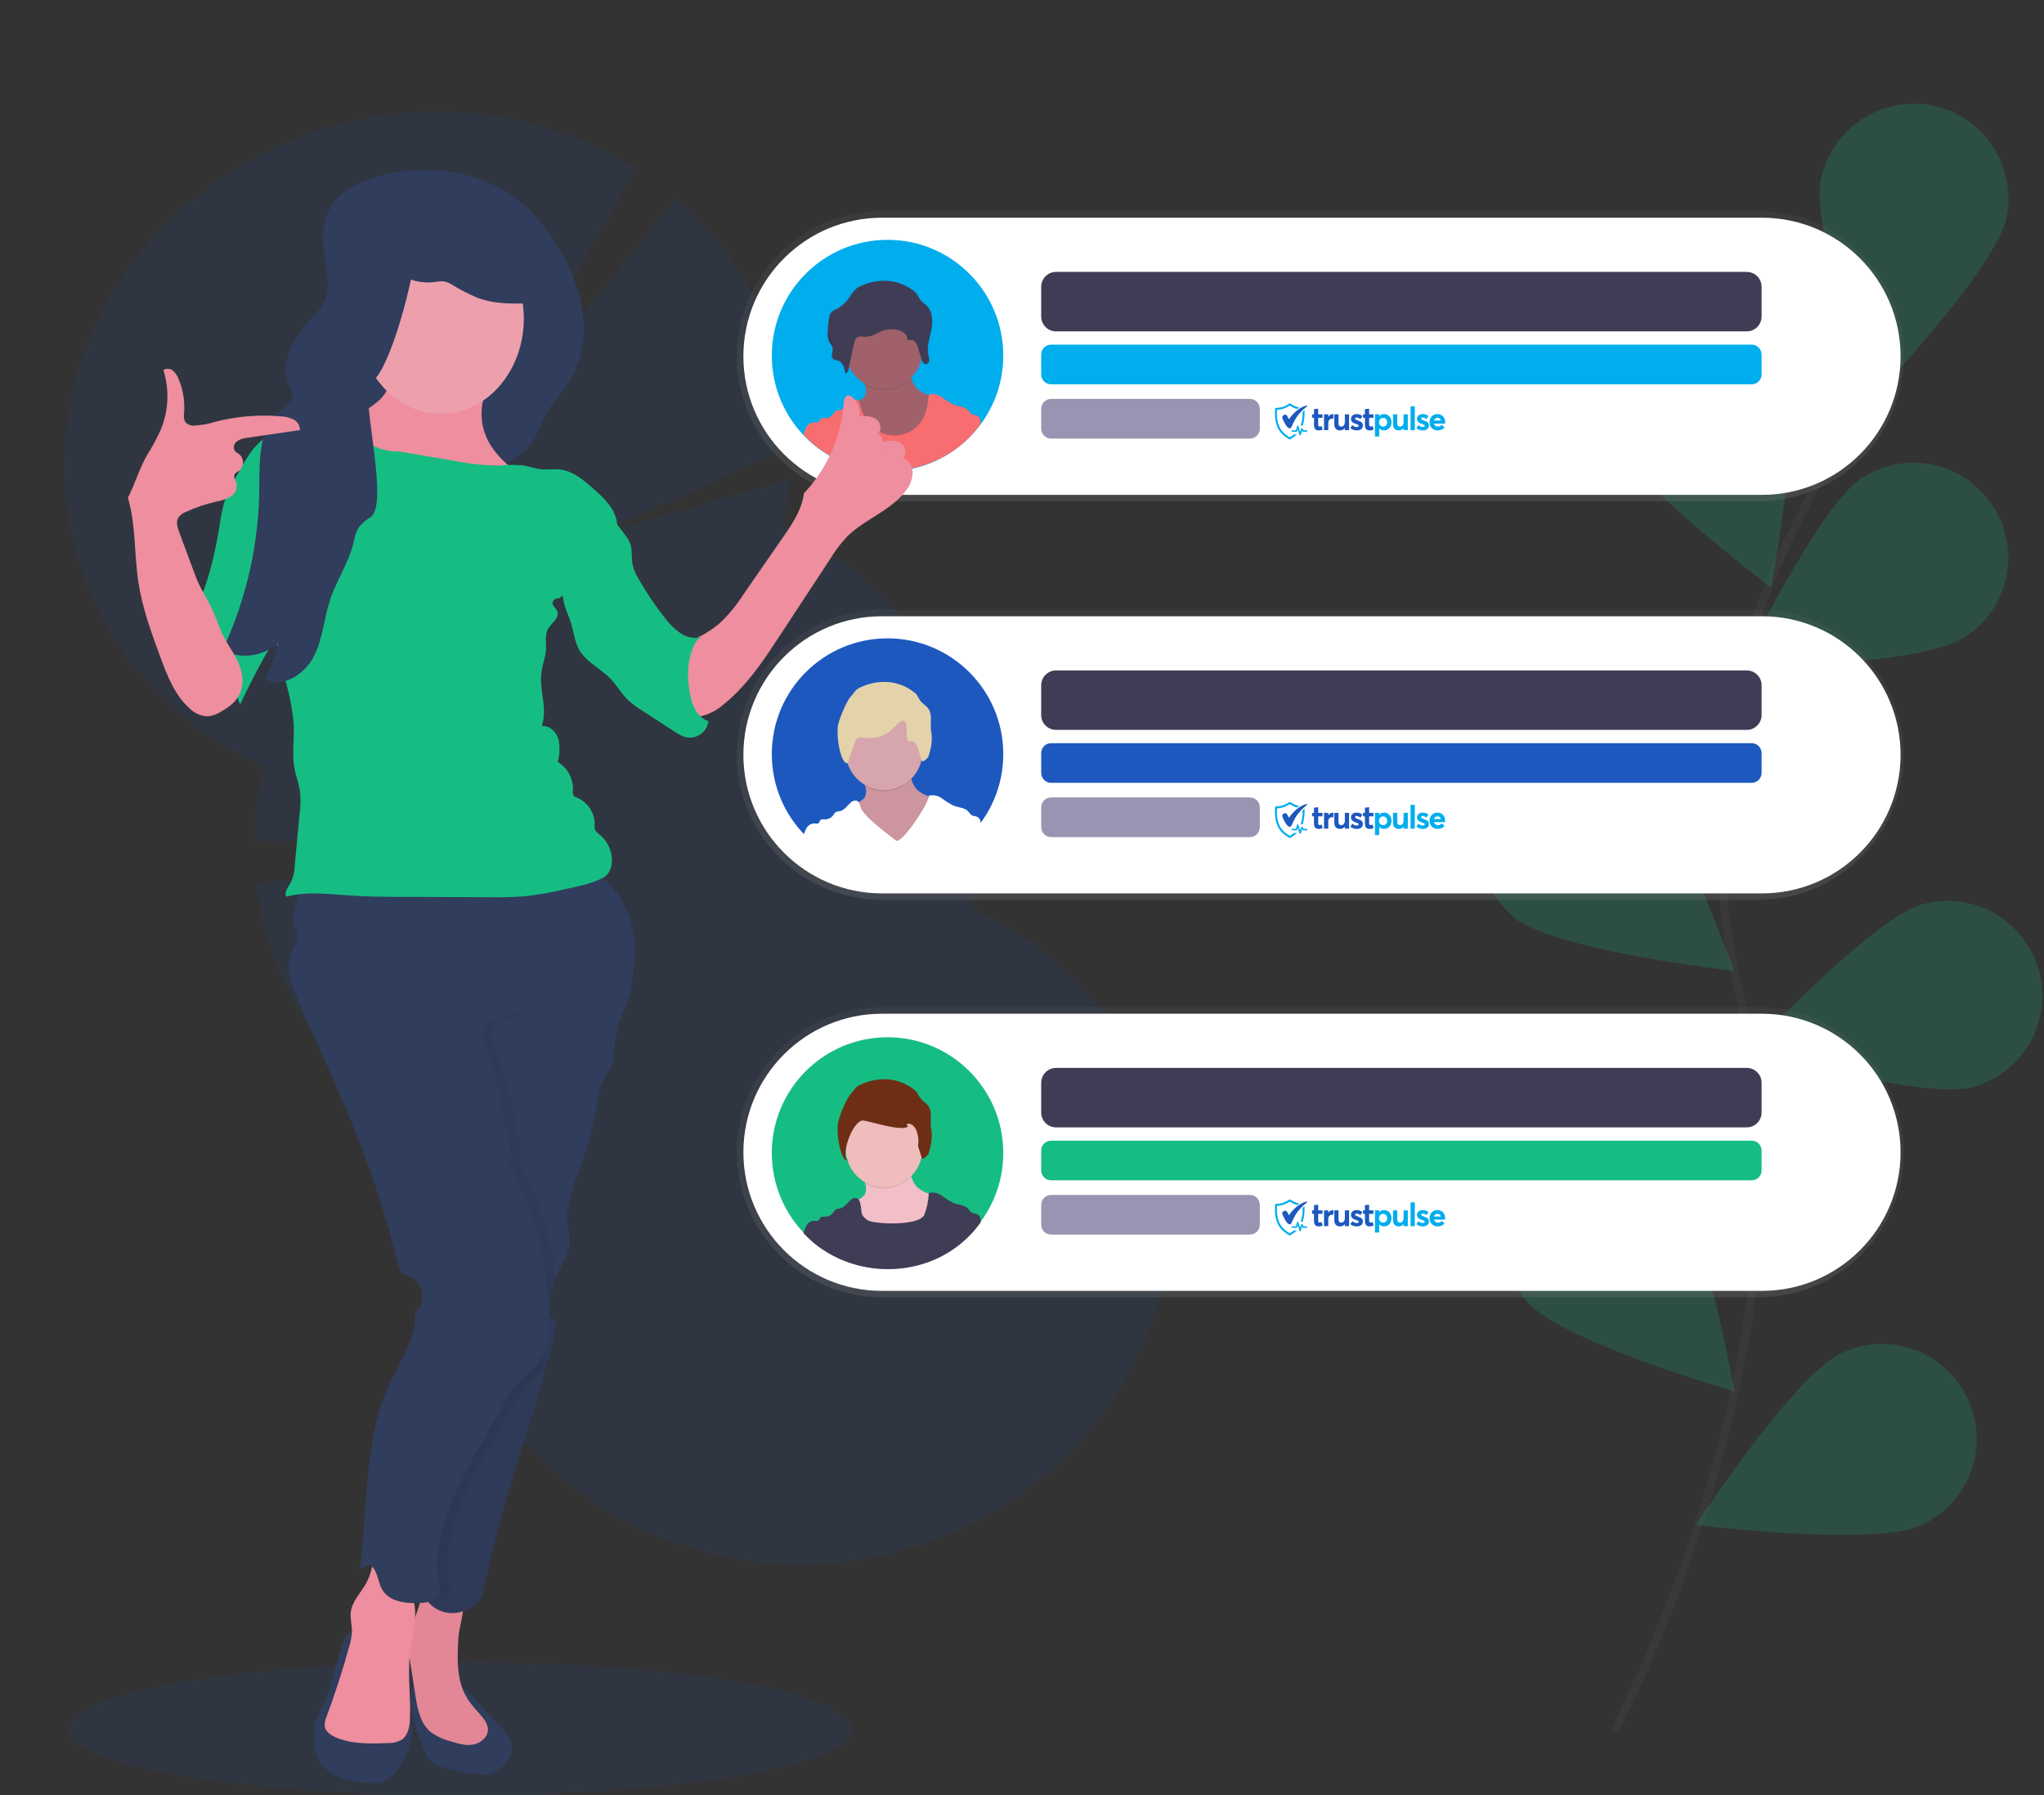 <?xml version="1.0" encoding="utf-8"?>
<svg viewBox="0 0 566 497" xmlns="http://www.w3.org/2000/svg" xmlns:serif="http://www.serif.com/" fill-rule="evenodd" clip-rule="evenodd" stroke-miterlimit="10">
  <rect x="0" y="0" width="566" height="497" fill="#333333" stroke="none"/>
  <ellipse cx="176" cy="807.85" rx="176" ry="29.99" fill="#1d58bf" fill-opacity=".1" transform="matrix(-.616 0 0 .616 235.844 -18.991)"/>
  <path d="M216.428 145.801c1.06-4.313 1.802-8.682 2.22-13.078l-53.88 15.56 54.334-24.812c-.16-26.269-11.743-51.091-32-68.574L132.046 123.981l43.993-77.25c-22.488-14.35-50.432-19.247-77.313-13.55-54.16 11.479-89.818 62.954-78.993 114.032 6.052 28.557 25.71 52.63 53.262 65.223-1.654 6.716-2.54 13.565-2.639 20.427l80.714 1.433-80.105 10.398c3.735 31.949 24.346 59.638 54.701 73.486-3.278 13.35-3.514 27.143-.694 40.449 10.825 51.078 64.299 83.663 118.46 72.184 54.159-11.478 89.818-62.954 78.993-114.032-6.058-28.585-25.749-52.675-53.339-65.257 10.553-42.975-11.311-86.872-52.658-105.723z" fill="#1d58bf" fill-opacity=".1" fill-rule="nonzero"/>
  <path d="M446.887 479.488s58.041-108.784 35.126-202.416c-9.61-39.293-6.964-80.627 8.906-117.834a313.434 313.434 0 0 1 27.373-50.523" fill="none" stroke="#535461" stroke-opacity=".199" stroke-width="2.262"/>
  <path d="M531.901 422.279c-13.161 6.081-62.336-.09-62.336-.09s27.133-41.474 40.293-47.556c5.164-2.458 10.992-3.163 16.593-2.007 14.101 2.912 23.308 16.912 20.396 31.013-1.703 8.247-7.275 15.189-14.957 18.637l.011.003zm-108.904-61.657c9.675 10.797 57.272 24.61 57.272 24.61s-8.484-48.83-18.16-59.626c-3.748-4.187-8.744-7.062-14.248-8.198-14.102-2.912-28.102 6.296-31.014 20.398-1.682 8.144.603 16.62 6.15 22.816zm123.165-59.632c-14 3.771-61.417-10.628-61.417-10.628s33.751-36.285 47.751-40.057c3.963-1.068 8.122-1.193 12.141-.363 14.102 2.912 23.309 16.912 20.397 31.014-2.001 9.69-9.318 17.458-18.872 20.034zm-126.599-46.755c11.361 9.009 60.603 14.57 60.603 14.57s-16.616-46.686-27.977-55.695c-3.216-2.551-6.985-4.312-11.005-5.143-14.101-2.912-28.101 6.296-31.013 20.397-2.001 9.69 1.64 19.721 9.392 25.871zm124.285-77.692c-12.22 7.788-61.746 8.242-61.746 8.242s21.348-44.724 33.568-52.512c5.776-3.719 12.788-5.025 19.516-3.636 14.101 2.912 23.308 16.912 20.396 31.013-1.443 6.988-5.675 13.094-11.712 16.898l-.022-.005zm-98.362-57.066c5.291 13.517 44.951 43.173 44.951 43.173s9.224-48.694 3.966-62.205c-3.224-8.296-10.453-14.409-19.169-16.209-14.11-2.914-28.119 6.299-31.033 20.409-1.023 4.957-.593 10.105 1.24 14.823l.045.009zm58.731-69.856c2.912-14.101 16.911-23.308 31.012-20.396 14.101 2.912 23.309 16.912 20.397 31.013-2.934 14.208-37.14 50.065-37.14 50.065s-17.201-46.484-14.269-60.682z" fill="#16bd83" fill-opacity=".199" fill-rule="nonzero"/>
  <path d="M590.46 285.225c0-29.872-24.253-54.125-54.125-54.125h-327.2c-29.872 0-54.125 24.253-54.125 54.125s24.253 54.125 54.125 54.125h327.2c29.872 0 54.125-24.253 54.125-54.125z" fill="url(#_Linear1)" transform="matrix(.742 0 0 .742 89.017 -113.029)"/>
  <path d="M526.284 98.64c0-21.172-17.19-38.362-38.362-38.362H244.213c-21.172 0-38.362 17.19-38.362 38.362 0 21.172 17.19 38.362 38.362 38.362h243.709c21.172 0 38.362-17.19 38.362-38.362z" fill="#fff"/>
  <path d="M487.801 79.394c0-2.272-1.845-4.117-4.117-4.117H292.43c-2.272 0-4.117 1.845-4.117 4.117v8.233c0 2.272 1.844 4.117 4.117 4.117h191.254c2.272 0 4.117-1.845 4.117-4.117v-8.233z" fill="#3f3d56"/>
  <path d="M487.801 98.162c0-1.515-1.23-2.744-2.744-2.744H291.058c-1.515 0-2.744 1.23-2.744 2.744v5.489c0 1.515 1.23 2.745 2.744 2.745h193.999c1.514 0 2.744-1.23 2.744-2.745v-5.489z" fill="#00aded"/>
  <path d="M348.856 113.188c0-1.515-1.23-2.744-2.744-2.744h-55.054c-1.515 0-2.744 1.23-2.744 2.744v5.489c0 1.515 1.23 2.745 2.744 2.745h55.054c1.515 0 2.744-1.23 2.744-2.745v-5.489z" fill="#9795b1"/>
  <g fill-rule="nonzero">
    <path d="M365.103 119.156c.592 0 .878-.117 1.165-.269l-.305-.941c-.197.099-.412.153-.556.153-.269 0-.385-.18-.385-.556v-1.865h1.192v-.968h-1.192v-1.56l-1.165.125v1.434h-.52v.968h.52v2.026c0 .986.493 1.452 1.246 1.452zM369.145 114.639c-.52 0-.995.251-1.326.717h-.009v-.646h-1.174v4.375h1.174v-2.035c0-.646.394-1.139 1.12-1.139.063 0 .188 0 .305.009v-1.273c-.018-.008-.053-.008-.09-.008zM372.399 114.71v2.125c0 .842-.457 1.272-.969 1.272-.547 0-.789-.269-.789-1.076v-2.322h-1.165v2.635c0 1.336.663 1.811 1.604 1.811.493 0 .969-.207 1.3-.61h.018v.539h1.174v-4.375h-1.174zM375.689 119.156c1.148 0 1.703-.583 1.703-1.363 0-.86-.555-1.067-1.506-1.416-.431-.161-.663-.287-.663-.466 0-.233.242-.331.43-.331.323 0 .708.144 1.049.466l.564-.861c-.493-.385-.986-.546-1.595-.546-.896 0-1.578.52-1.578 1.309 0 .842.627 1.183 1.345 1.425.574.179.798.278.798.484 0 .215-.197.359-.538.359-.475 0-.852-.17-1.21-.511l-.574.816c.484.412 1.076.637 1.775.637zM379.203 119.156c.592 0 .878-.117 1.165-.269l-.305-.941c-.197.099-.412.153-.556.153-.269 0-.385-.18-.385-.556v-1.865h1.192v-.968h-1.192v-1.56l-1.165.125v1.434h-.52v.968h.52v2.026c0 .986.493 1.452 1.246 1.452z" fill="#1d58bf"/>
    <path d="M383.255 114.639c-.538 0-.995.197-1.327.574h-.018v-.502h-1.174v6.149h1.174v-2.268h.018c.305.358.735.564 1.291.564 1.219 0 2.097-.896 2.097-2.25 0-1.326-.887-2.268-2.061-2.268zm-.251 3.469c-.637 0-1.139-.475-1.139-1.192 0-.699.466-1.228 1.139-1.228.627 0 1.121.476 1.121 1.228 0 .708-.457 1.192-1.121 1.192zM388.669 114.71v2.125c0 .842-.457 1.272-.969 1.272-.547 0-.789-.269-.789-1.076v-2.322h-1.165v2.635c0 1.336.663 1.811 1.604 1.811.493 0 .969-.207 1.3-.61h.018v.539h1.174v-4.375h-1.174zM390.596 112.487h1.174v6.598h-1.174zM393.975 119.156c1.148 0 1.703-.583 1.703-1.363 0-.86-.555-1.067-1.506-1.416-.43-.161-.663-.287-.663-.466 0-.233.242-.331.43-.331.323 0 .708.144 1.049.466l.564-.861c-.493-.385-.986-.546-1.595-.546-.896 0-1.578.52-1.578 1.309 0 .842.627 1.183 1.345 1.425.574.179.798.278.798.484 0 .215-.197.359-.538.359-.475 0-.852-.17-1.21-.511l-.574.816c.484.412 1.076.637 1.775.637zM400.17 116.852c0-1.282-.861-2.214-2.142-2.214-1.246 0-2.17.923-2.17 2.249 0 1.372.969 2.268 2.25 2.268.878 0 1.515-.349 1.892-.825l-.762-.708c-.242.296-.583.502-1.049.493-.564 0-.977-.323-1.121-.842h3.075c.027-.072.027-.278.027-.422zm-2.107-1.183c.511 0 .825.305.941.762h-1.927c.134-.502.511-.762.986-.762z" fill="#00aded"/>
  </g>
  <path d="M359.186 113.231c-.39-.105-.771-.245-1.136-.425-.31-.152-.61-.326-.903-.508a4.281 4.281 0 0 1-.017.011c-.772.479-1.593.866-2.505 1.037-.329.062-.662.101-.995.129l-.011.001c-.082 1.836.04 3.728 1.015 5.302.594.959 1.514 1.678 2.487 2.275l.025.015c.398-.243.79-.503 1.154-.793h.827c-.586.551-1.269 1.014-1.964 1.426-.033-.022-.033 0-.033 0-.876-.52-1.73-1.096-2.394-1.859-.451-.519-.808-1.115-1.066-1.76-.647-1.622-.688-3.427-.575-5.122.717-.043 1.445-.112 2.131-.333.677-.218 1.3-.581 1.902-.971l.018-.011c.012.008.023.015.035.023.759.492 1.57.926 2.462 1.112a6.702 6.702 0 0 0 .154.03l-.612.422zm-.181 6.32h-1.135c-.19-.008-.202-.104-.206-.198-.005-.111.068-.209.206-.215h.977l.309-1.126s.06-.139.179-.151c.096-.009.178.031.218.147l.467 1.579.286-.899s.092-.164.239-.14c.08.021.083.024.13.088l.332.501h.796c.001 0.0.148.02.192.13.051.127-.03.277-.192.284h-.907c-.099-.004-.127-.03-.172-.092l-.155-.234-.359 1.129s-.063.135-.181.143c-.094.007-.174-.033-.214-.147l-.452-1.53-.159.579s-.072.146-.199.152zm2.224-6.019c.04.978.01 1.957-.157 2.923-.076.441-.243 1.049-.389 1.473l-.525-.171c.445-1.175.553-2.453.534-3.703l.537-.522z" fill="#00aded" fill-rule="nonzero"/>
  <path d="M356.939 116.046c.031-.036.039-.059.086-.127.269-.391 1.066-1.447 2.078-2.258.441-.353.917-.674 1.338-.885.702-.351.928-.394 1.254-.47.062-.014.286-.054.323.034.036.085-.104.175-.156.216-.059.046-1.408 1.055-2.544 2.554-.988 1.304-1.634 3.015-1.634 3.015-.02.038-.245.439-.546.459-.279.018-.636-.344-.636-.344-.069-.064-.404-.462-.683-.955-.356-.628-.662-1.372-.662-1.372s-.318-.626.282-.97c.591-.339.855.005.983.209.11.174.331.596.438.803.037.072.061.112.08.091z" fill="#1d58bf" fill-rule="nonzero"/>
  <g transform="translate(135.401 -360.865) scale(1.247)">
    <circle cx="88.506" cy="368.331" r="25.699" fill="#00aded"/>
  </g>
  <g>
    <path d="M258.708 119.052c-1.132 2.183-3.01 3.888-5.293 4.803-1.349.493-2.77.762-4.206.795-1.553.115-3.111-.078-4.589-.566-1.967-.774-3.657-2.123-4.849-3.87-1.176-1.747-2.123-3.639-2.815-5.629-.465-.993-.659-2.089-.566-3.182 1.208-.147 2.31-.769 3.059-1.728.445-.965.473-2.073.076-3.059-.092-.306-.184-.597-.291-.872-.229-.673-1.025-1.943-.474-2.509.551-.566 1.836-.551 2.34-.78 1.496-.893 3.093-1.608 4.757-2.126 1.508-.2 3.042-.102 4.512.291.2.034.393.106.566.214.193.161.337.373.413.612.428 1.04.673 2.187 1.01 3.258a6.717 6.717 0 0 0 1.683 2.983c.699.594 1.488 1.068 2.34 1.407l2.05.933c.359.144.687.356.964.627.262.37.421.803.459 1.254.379 2.443-.021 4.942-1.147 7.143z" fill="#a0616a" fill-rule="nonzero"/>
    <path d="M252.344 104.75c-3.338 3.466-8.632 4.254-12.834 1.912-.092-.306-.184-.597-.291-.872-.229-.673-1.025-1.943-.474-2.509.551-.566 1.836-.551 2.34-.78 1.496-.893 3.093-1.608 4.757-2.126 1.508-.2 3.042-.102 4.512.291.2.034.393.106.566.214.193.161.337.373.413.612.428 1.086.673 2.187 1.01 3.258z" fill-opacity=".1" fill-rule="nonzero"/>
    <circle cx="263.84" cy="289.36" r="6.94" fill="#a0616a" transform="matrix(1.53 0 0 1.53 -158.879 -345.678)"/>
    <path d="M271.486 117.44c-11.841 16.485-36.145 16.809-49.003 2.934.165-.811.474-1.594.906-2.301.448-.699 1.219-1.13 2.05-1.147.444 0 .948.168 1.27-.153.321-.321.214-.581.444-.795.229-.214.78-.214 1.208-.184.933.031 1.82-.413 2.356-1.178.164-.285.364-.548.597-.78.402-.196.838-.309 1.285-.337 1.239-.275 1.973-1.53 2.906-2.31.457-.515 1.179-.714 1.836-.505.15.078.28.187.382.321.251.385.422.817.505 1.27.554 2.541 1.964 4.814 3.992 6.44 1.572 1.189 3.491 1.833 5.461 1.833 3.52 0 6.732-2.051 8.214-5.244.739-1.849 1.164-3.809 1.254-5.797v-.26c1.259-.312 2.594-.049 3.64.719 1.016.777 2.1 1.459 3.243 2.034 1.361.535 3.059.535 3.992 1.53.398.398.673.948 1.178 1.193.314.122.644.2.979.229 1.73.467 1.306 2.487 1.306 2.487z" fill="#f86d70" fill-rule="nonzero"/>
    <path d="M237.369 79.71c-.739.598-1.366 1.323-1.851 2.141a10.546 10.546 0 0 1-3.702 3.64c-.636.223-1.216.583-1.698 1.055-.237.359-.389.766-.444 1.193a22.366 22.366 0 0 0-.474 4.512c-.057.763.069 1.528.367 2.233.306.642.887 1.193.994 1.897.023.557-.04 1.114-.184 1.652-.147.577.08 1.187.566 1.53.277.098.564.165.857.199 1.53.337 2.05 2.141 2.279 3.625.52 0 .75-.627.872-1.117l1.53-7.113c.184-.765.459-1.667 1.239-1.927a3.862 3.862 0 0 1 1.621 0c2.111.184 3.885-1.453 5.95-1.912.665-.125 1.343-.167 2.019-.122 1.621 0 3.518.75 3.87 2.264 0 .245.092.551.321.673.234.069.485.069.719 0 1.025-.107 1.637 1.055 1.943 2.004l1.071 3.472c.168.52.444 1.147 1.01 1.208.534-.003.987-.404 1.055-.933.023-.519-.049-1.037-.214-1.53-.505-2.264.275-4.589.75-6.868.474-2.279.551-4.895-1.04-6.654-.581-.627-1.346-1.101-1.881-1.774-.535-.673-.78-1.392-1.3-2.019-2.077-1.822-4.67-2.955-7.419-3.243-3.067-.271-6.146.396-8.826 1.912z" fill="#3f3d56" fill-rule="nonzero"/>
    <g opacity=".1">
      <path d="M230.563 94.762c-.107-.704-.688-1.254-.994-1.897a3.9 3.9 0 0 1-.352-1.377v.765c-.057.763.069 1.528.367 2.233.245.52.673.979.887 1.53.109-.408.139-.834.092-1.254zM257.897 89.852c-.607 1.981-.902 4.046-.872 6.119.199-1.505.489-2.997.872-4.466.254-1.123.343-2.278.26-3.426-.049.597-.135 1.189-.26 1.774z" fill-rule="nonzero"/>
    </g>
  </g>
  <g>
    <path d="M590.46 285.225c0-29.872-24.253-54.125-54.125-54.125h-327.2c-29.872 0-54.125 24.253-54.125 54.125s24.253 54.125 54.125 54.125h327.2c29.872 0 54.125-24.253 54.125-54.125z" fill="url(#_Linear2)" transform="matrix(.742 0 0 .742 89.017 -2.698)"/>
    <path d="M526.284 208.972c0-21.172-17.19-38.362-38.362-38.362H244.213c-21.172 0-38.362 17.19-38.362 38.362 0 21.172 17.19 38.362 38.362 38.362h243.709c21.172 0 38.362-17.19 38.362-38.362z" fill="#fff"/>
    <path d="M487.801 189.725c0-2.272-1.845-4.117-4.117-4.117H292.43c-2.272 0-4.117 1.845-4.117 4.117v8.233c0 2.272 1.844 4.117 4.117 4.117h191.254c2.272 0 4.117-1.845 4.117-4.117v-8.233z" fill="#3f3d56"/>
    <path d="M487.801 208.493c0-1.515-1.23-2.744-2.744-2.744H291.058c-1.515 0-2.744 1.23-2.744 2.744v5.489c0 1.515 1.23 2.745 2.744 2.745h193.999c1.514 0 2.744-1.23 2.744-2.745v-5.489z" fill="#1d58bf"/>
    <path d="M348.856 223.519c0-1.515-1.23-2.744-2.744-2.744h-55.054c-1.515 0-2.744 1.23-2.744 2.744v5.489c0 1.515 1.23 2.745 2.744 2.745h55.054c1.515 0 2.744-1.23 2.744-2.745v-5.489z" fill="#9795b1"/>
    <g serif:id="text" fill-rule="nonzero">
      <path d="M365.103 229.488c.592 0 .878-.117 1.165-.269l-.305-.941c-.197.099-.412.153-.556.153-.269 0-.385-.18-.385-.556v-1.865h1.192v-.968h-1.192v-1.56l-1.165.125v1.434h-.52v.968h.52v2.026c0 .986.493 1.452 1.246 1.452zM369.145 224.97c-.52 0-.995.251-1.326.717h-.009v-.646h-1.174v4.375h1.174v-2.035c0-.646.394-1.139 1.12-1.139.063 0 .188 0 .305.009v-1.273c-.018-.008-.053-.008-.09-.008zM372.399 225.041v2.125c0 .842-.457 1.272-.969 1.272-.547 0-.789-.269-.789-1.076v-2.322h-1.165v2.635c0 1.336.663 1.811 1.604 1.811.493 0 .969-.207 1.3-.61h.018v.539h1.174v-4.375h-1.174zM375.689 229.488c1.148 0 1.703-.583 1.703-1.363 0-.86-.555-1.067-1.506-1.416-.431-.161-.663-.287-.663-.466 0-.233.242-.331.43-.331.323 0 .708.144 1.049.466l.564-.861c-.493-.385-.986-.546-1.595-.546-.896 0-1.578.52-1.578 1.309 0 .842.627 1.183 1.345 1.425.574.179.798.278.798.484 0 .215-.197.359-.538.359-.475 0-.852-.17-1.21-.511l-.574.816c.484.412 1.076.637 1.775.637zM379.203 229.488c.592 0 .878-.117 1.165-.269l-.305-.941c-.197.099-.412.153-.556.153-.269 0-.385-.18-.385-.556v-1.865h1.192v-.968h-1.192v-1.56l-1.165.125v1.434h-.52v.968h.52v2.026c0 .986.493 1.452 1.246 1.452z" fill="#1d58bf"/>
      <path d="M383.255 224.97c-.538 0-.995.197-1.327.574h-.018v-.502h-1.174v6.149h1.174v-2.268h.018c.305.358.735.564 1.291.564 1.219 0 2.097-.896 2.097-2.25 0-1.326-.887-2.268-2.061-2.268zm-.251 3.469c-.637 0-1.139-.475-1.139-1.192 0-.699.466-1.228 1.139-1.228.627 0 1.121.476 1.121 1.228 0 .708-.457 1.192-1.121 1.192zM388.669 225.041v2.125c0 .842-.457 1.272-.969 1.272-.547 0-.789-.269-.789-1.076v-2.322h-1.165v2.635c0 1.336.663 1.811 1.604 1.811.493 0 .969-.207 1.3-.61h.018v.539h1.174v-4.375h-1.174zM390.596 222.819h1.174v6.598h-1.174zM393.975 229.488c1.148 0 1.703-.583 1.703-1.363 0-.86-.555-1.067-1.506-1.416-.43-.161-.663-.287-.663-.466 0-.233.242-.331.43-.331.323 0 .708.144 1.049.466l.564-.861c-.493-.385-.986-.546-1.595-.546-.896 0-1.578.52-1.578 1.309 0 .842.627 1.183 1.345 1.425.574.179.798.278.798.484 0 .215-.197.359-.538.359-.475 0-.852-.17-1.21-.511l-.574.816c.484.412 1.076.637 1.775.637zM400.17 227.184c0-1.282-.861-2.214-2.142-2.214-1.246 0-2.17.923-2.17 2.249 0 1.372.969 2.268 2.25 2.268.878 0 1.515-.349 1.892-.825l-.762-.708c-.242.296-.583.502-1.049.493-.564 0-.977-.323-1.121-.842h3.075c.027-.072.027-.278.027-.422zm-2.107-1.183c.511 0 .825.305.941.762h-1.927c.134-.502.511-.762.986-.762z" fill="#00aded"/>
    </g>
    <g serif:id="mark">
      <path d="M359.186 223.562c-.39-.105-.771-.245-1.136-.425-.31-.152-.61-.326-.903-.508a4.281 4.281 0 0 1-.017.011c-.772.479-1.593.866-2.505 1.037-.329.062-.662.101-.995.129l-.011.001c-.082 1.836.04 3.728 1.015 5.302.594.959 1.514 1.678 2.487 2.275l.025.015c.398-.243.79-.503 1.154-.793h.827c-.586.551-1.269 1.014-1.964 1.426-.033-.022-.033 0-.033 0-.876-.52-1.73-1.096-2.394-1.859-.451-.519-.808-1.115-1.066-1.76-.647-1.622-.688-3.427-.575-5.122.717-.043 1.445-.112 2.131-.333.677-.218 1.3-.581 1.902-.971l.018-.011c.012.008.023.015.035.023.759.492 1.57.926 2.462 1.112a6.702 6.702 0 0 0 .154.03l-.612.422zm-.181 6.32h-1.135c-.19-.008-.202-.104-.206-.198-.005-.111.068-.209.206-.215h.977l.309-1.126s.06-.139.179-.151c.096-.009.178.031.218.147l.467 1.579.286-.899s.092-.164.239-.14c.08.021.083.024.13.088l.332.501h.796c.001 0.0.148.02.192.13.051.127-.03.277-.192.284h-.907c-.099-.004-.127-.03-.172-.092l-.155-.234-.359 1.129s-.063.135-.181.143c-.094.007-.174-.033-.214-.147l-.452-1.53-.159.579s-.072.146-.199.152zm2.224-6.019c.04.978.01 1.957-.157 2.923-.076.441-.243 1.049-.389 1.473l-.525-.171c.445-1.175.553-2.453.534-3.703l.537-.522z" fill="#00aded" fill-rule="nonzero"/>
      <path d="M356.939 226.378c.031-.036.039-.059.086-.127.269-.391 1.066-1.447 2.078-2.258.441-.353.917-.674 1.338-.885.702-.351.928-.394 1.254-.47.062-.014.286-.054.323.034.036.085-.104.175-.156.216-.059.046-1.408 1.055-2.544 2.554-.988 1.304-1.634 3.015-1.634 3.015-.02.038-.245.439-.546.459-.279.018-.636-.344-.636-.344-.069-.064-.404-.462-.683-.955-.356-.628-.662-1.372-.662-1.372s-.318-.626.282-.97c.591-.339.855.005.983.209.11.174.331.596.438.803.037.072.061.112.08.091z" fill="#1d58bf" fill-rule="nonzero"/>
    </g>
    <circle cx="88.506" cy="368.331" r="25.699" fill="#1d58bf" transform="translate(135.401 -250.534) scale(1.247)"/>
    <g>
      <path d="M258.73 230.101c-1.132 2.183-3.01 3.888-5.293 4.803-1.349.493-2.77.762-4.206.795-1.553.115-3.111-.078-4.589-.566-1.967-.774-3.657-2.123-4.849-3.87-1.176-1.747-2.123-3.639-2.815-5.629-.465-.993-.659-2.089-.566-3.182 1.208-.147 2.31-.769 3.059-1.728.445-.965.473-2.073.076-3.059-.092-.306-.184-.597-.291-.872-.229-.673-1.025-1.943-.474-2.509.551-.566 1.836-.551 2.34-.78 1.496-.893 3.093-1.608 4.757-2.126 1.508-.2 3.042-.102 4.512.291.2.034.393.106.566.214.193.161.337.373.413.612.428 1.04.673 2.187 1.01 3.258a6.717 6.717 0 0 0 1.683 2.983c.699.594 1.488 1.068 2.34 1.407l2.05.933c.359.144.687.356.964.627.262.37.421.803.459 1.254.379 2.443-.021 4.942-1.147 7.143z" fill="#cc959f" fill-rule="nonzero"/>
      <path d="M252.367 215.799c-3.338 3.466-8.632 4.254-12.834 1.912-.092-.306-.184-.597-.291-.872-.229-.673-1.025-1.943-.474-2.509.551-.566 1.836-.551 2.34-.78 1.496-.893 3.093-1.608 4.757-2.126 1.508-.2 3.042-.102 4.512.291.2.034.393.106.566.214.193.161.337.373.413.612.428 1.086.673 2.187 1.01 3.258z" fill-opacity=".1" fill-rule="nonzero"/>
      <circle cx="263.84" cy="289.36" r="6.94" fill="#d7a5ad" transform="matrix(1.53 0 0 1.53 -158.857 -234.628)"/>
      <path d="M271.509 228.489c-11.841 16.485-36.145 16.809-49.003 2.934.165-.811.474-1.594.906-2.301.448-.699 1.219-1.13 2.05-1.147.444 0 .948.168 1.27-.153.321-.321.214-.581.444-.795.229-.214.78-.214 1.208-.184.933.031 1.82-.413 2.356-1.178.164-.285.364-.548.597-.78.402-.196.838-.309 1.285-.337 1.239-.275 1.973-1.53 2.906-2.31.457-.515 1.179-.714 1.836-.505.15.078.28.187.382.321.251.385.422.817.505 1.27.554 2.541 7.784 7.738 9.813 9.364 1.572 1.189 9.019-10.144 9.109-12.133v-.26c1.259-.312 2.594-.049 3.641.719 1.016.777 2.1 1.459 3.243 2.034 1.361.535 3.059.535 3.992 1.53.398.398.673.948 1.178 1.193.314.122.644.2.979.229 1.73.467 1.306 2.487 1.306 2.487z" fill="#fff" fill-rule="nonzero"/>
      <path d="M237.392 190.759c-.739.598-1.192 1.456-1.851 2.141-1.144 1.19-3.475 6.873-3.572 8.381-.3 4.702 1.234 10.375 2.746 9.996l1.79-5.069c.184-.765.459-1.667 1.239-1.927a3.862 3.862 0 0 1 1.621 0c2.111.184 4.02.06 6.108-1.163.665-.125 3.754-3.634 4.428-3.592 1.621 0 .951 3.469 1.303 4.984 0 .245.092.551.321.673.234.069.485.069.719 0 1.025-.107 1.637 1.055 1.943 2.004l1.071 3.472c.168.52 1.693-.76 1.851-1.254.724-2.262 1.17-4.587.75-6.868-.422-2.29.551-4.895-1.04-6.654-.581-.627-1.346-1.101-1.881-1.774-.535-.673-.78-1.392-1.3-2.019-2.077-1.822-4.67-2.955-7.419-3.243-3.067-.271-6.146.396-8.826 1.912z" fill="#e4d2aa" fill-rule="nonzero"/>
    </g>
  </g>
  <g>
    <path d="M590.46 285.225c0-29.872-24.253-54.125-54.125-54.125h-327.2c-29.872 0-54.125 24.253-54.125 54.125s24.253 54.125 54.125 54.125h327.2c29.872 0 54.125-24.253 54.125-54.125z" fill="url(#_Linear3)" transform="matrix(.742 0 0 .742 89.017 107.345)"/>
    <path d="M526.284 319.014c0-21.172-17.19-38.362-38.362-38.362H244.213c-21.172 0-38.362 17.19-38.362 38.362 0 21.172 17.19 38.362 38.362 38.362h243.709c21.172 0 38.362-17.19 38.362-38.362z" fill="#fff"/>
    <path d="M487.801 299.768c0-2.272-1.845-4.117-4.117-4.117H292.43c-2.272 0-4.117 1.845-4.117 4.117v8.233c0 2.272 1.844 4.117 4.117 4.117h191.254c2.272 0 4.117-1.845 4.117-4.117v-8.233z" fill="#3f3d56"/>
    <path d="M487.801 318.536c0-1.515-1.23-2.744-2.744-2.744H291.058c-1.515 0-2.744 1.23-2.744 2.744v5.489c0 1.515 1.23 2.745 2.744 2.745h193.999c1.514 0 2.744-1.23 2.744-2.745v-5.489z" fill="#16bd83"/>
    <path d="M348.856 333.562c0-1.515-1.23-2.744-2.744-2.744h-55.054c-1.515 0-2.744 1.23-2.744 2.744v5.489c0 1.515 1.23 2.745 2.744 2.745h55.054c1.515 0 2.744-1.23 2.744-2.745v-5.489z" fill="#9795b1"/>
    <g serif:id="text" fill-rule="nonzero">
      <path d="M365.103 339.53c.592 0 .878-.117 1.165-.269l-.305-.941c-.197.099-.412.153-.556.153-.269 0-.385-.18-.385-.556v-1.865h1.192v-.968h-1.192v-1.56l-1.165.125v1.434h-.52v.968h.52v2.026c0 .986.493 1.452 1.246 1.452zM369.145 335.013c-.52 0-.995.251-1.326.717h-.009v-.646h-1.174v4.375h1.174v-2.035c0-.646.394-1.139 1.12-1.139.063 0 .188 0 .305.009v-1.273c-.018-.008-.053-.008-.09-.008zM372.399 335.084v2.125c0 .842-.457 1.272-.969 1.272-.547 0-.789-.269-.789-1.076v-2.322h-1.165v2.635c0 1.336.663 1.811 1.604 1.811.493 0 .969-.207 1.3-.61h.018v.539h1.174v-4.375h-1.174zM375.689 339.53c1.148 0 1.703-.583 1.703-1.363 0-.86-.555-1.067-1.506-1.416-.431-.161-.663-.287-.663-.466 0-.233.242-.331.43-.331.323 0 .708.144 1.049.466l.564-.861c-.493-.385-.986-.546-1.595-.546-.896 0-1.578.52-1.578 1.309 0 .842.627 1.183 1.345 1.425.574.179.798.278.798.484 0 .215-.197.359-.538.359-.475 0-.852-.17-1.21-.511l-.574.816c.484.412 1.076.637 1.775.637zM379.203 339.53c.592 0 .878-.117 1.165-.269l-.305-.941c-.197.099-.412.153-.556.153-.269 0-.385-.18-.385-.556v-1.865h1.192v-.968h-1.192v-1.56l-1.165.125v1.434h-.52v.968h.52v2.026c0 .986.493 1.452 1.246 1.452z" fill="#1d58bf"/>
      <path d="M383.255 335.013c-.538 0-.995.197-1.327.574h-.018v-.502h-1.174v6.149h1.174v-2.268h.018c.305.358.735.564 1.291.564 1.219 0 2.097-.896 2.097-2.25 0-1.326-.887-2.268-2.061-2.268zm-.251 3.469c-.637 0-1.139-.475-1.139-1.192 0-.699.466-1.228 1.139-1.228.627 0 1.121.476 1.121 1.228 0 .708-.457 1.192-1.121 1.192zM388.669 335.084v2.125c0 .842-.457 1.272-.969 1.272-.547 0-.789-.269-.789-1.076v-2.322h-1.165v2.635c0 1.336.663 1.811 1.604 1.811.493 0 .969-.207 1.3-.61h.018v.539h1.174v-4.375h-1.174zM390.596 332.861h1.174v6.598h-1.174zM393.975 339.53c1.148 0 1.703-.583 1.703-1.363 0-.86-.555-1.067-1.506-1.416-.43-.161-.663-.287-.663-.466 0-.233.242-.331.43-.331.323 0 .708.144 1.049.466l.564-.861c-.493-.385-.986-.546-1.595-.546-.896 0-1.578.52-1.578 1.309 0 .842.627 1.183 1.345 1.425.574.179.798.278.798.484 0 .215-.197.359-.538.359-.475 0-.852-.17-1.21-.511l-.574.816c.484.412 1.076.637 1.775.637zM400.17 337.226c0-1.282-.861-2.214-2.142-2.214-1.246 0-2.17.923-2.17 2.249 0 1.372.969 2.268 2.25 2.268.878 0 1.515-.349 1.892-.825l-.762-.708c-.242.296-.583.502-1.049.493-.564 0-.977-.323-1.121-.842h3.075c.027-.072.027-.278.027-.422zm-2.107-1.183c.511 0 .825.305.941.762h-1.927c.134-.502.511-.762.986-.762z" fill="#00aded"/>
    </g>
    <g serif:id="mark">
      <path d="M359.186 333.605c-.39-.105-.771-.245-1.136-.425-.31-.152-.61-.326-.903-.508a4.281 4.281 0 0 1-.017.011c-.772.479-1.593.866-2.505 1.037-.329.062-.662.101-.995.129l-.011.001c-.082 1.836.04 3.728 1.015 5.302.594.959 1.514 1.678 2.487 2.275l.025.015c.398-.243.79-.503 1.154-.793h.827c-.586.551-1.269 1.014-1.964 1.426-.033-.022-.033 0-.033 0-.876-.52-1.73-1.096-2.394-1.859-.451-.519-.808-1.115-1.066-1.76-.647-1.622-.688-3.427-.575-5.122.717-.043 1.445-.112 2.131-.333.677-.218 1.3-.581 1.902-.971l.018-.011c.012.008.023.015.035.023.759.492 1.57.926 2.462 1.112a6.702 6.702 0 0 0 .154.03l-.612.422zm-.181 6.32h-1.135c-.19-.008-.202-.104-.206-.198-.005-.111.068-.209.206-.215h.977l.309-1.126s.06-.139.179-.151c.096-.009.178.031.218.147l.467 1.579.286-.899s.092-.164.239-.14c.08.021.083.024.13.088l.332.501h.796c.001 0.0.148.02.192.13.051.127-.03.277-.192.284h-.907c-.099-.004-.127-.03-.172-.092l-.155-.234-.359 1.129s-.063.135-.181.143c-.094.007-.174-.033-.214-.147l-.452-1.53-.159.579s-.072.146-.199.152zm2.224-6.019c.04.978.01 1.957-.157 2.923-.076.441-.243 1.049-.389 1.473l-.525-.171c.445-1.175.553-2.453.534-3.703l.537-.522z" fill="#00aded" fill-rule="nonzero"/>
      <path d="M356.939 336.421c.031-.036.039-.059.086-.127.269-.391 1.066-1.447 2.078-2.258.441-.353.917-.674 1.338-.885.702-.351.928-.394 1.254-.47.062-.014.286-.054.323.034.036.085-.104.175-.156.216-.059.046-1.408 1.055-2.544 2.554-.988 1.304-1.634 3.015-1.634 3.015-.02.038-.245.439-.546.459-.279.018-.636-.344-.636-.344-.069-.064-.404-.462-.683-.955-.356-.628-.662-1.372-.662-1.372s-.318-.626.282-.97c.591-.339.855.005.983.209.11.174.331.596.438.803.037.072.061.112.08.091z" fill="#1d58bf" fill-rule="nonzero"/>
    </g>
    <g>
      <circle cx="88.506" cy="368.331" r="25.699" fill="#16bd83" transform="matrix(1.247 0 0 1.247 135.402 -140.096)"/>
      <path d="M258.731 340.103c-1.132 2.183-3.01 3.888-5.293 4.803-1.349.493-2.77.762-4.206.795-1.553.115-3.111-.078-4.589-.566-1.967-.774-3.657-2.123-4.849-3.87-1.176-1.747-2.123-3.639-2.815-5.629-.465-.993-.659-2.089-.566-3.182 1.208-.147 2.31-.769 3.059-1.728.445-.965.473-2.073.076-3.059-.092-.306-.184-.597-.291-.872-.229-.673-1.025-1.943-.474-2.509.551-.566 1.836-.551 2.34-.78 1.496-.893 3.093-1.608 4.757-2.126 1.508-.2 3.042-.102 4.512.291.2.034.393.106.566.214.193.161.337.373.413.612.428 1.04.673 2.187 1.01 3.258a6.717 6.717 0 0 0 1.683 2.983c.699.594 1.488 1.068 2.34 1.407l2.05.933c.359.144.687.356.964.627.262.37.421.803.459 1.254.379 2.443-.021 4.942-1.147 7.143z" fill="#f2bfc8" fill-rule="nonzero"/>
      <path d="M252.368 325.801c-3.338 3.466-8.632 4.254-12.834 1.912-.092-.306-.184-.597-.291-.872-.229-.673-1.025-1.943-.474-2.509.551-.566 1.836-.551 2.34-.78 1.496-.893 3.093-1.608 4.757-2.126 1.508-.2 3.042-.102 4.512.291.2.034.393.106.566.214.193.161.337.373.413.612.428 1.086.673 2.187 1.01 3.258z" fill-opacity=".1" fill-rule="nonzero"/>
      <circle cx="263.84" cy="289.36" r="6.94" fill="#eebdbc" transform="matrix(1.53 0 0 1.53 -158.857 -124.629)"/>
      <path d="M271.51 338.491c-11.841 16.485-36.145 16.809-49.003 2.934.165-.811.474-1.594.906-2.301.448-.699 1.219-1.13 2.05-1.147.444 0 .948.168 1.27-.153.321-.321.214-.581.444-.795.229-.214.78-.214 1.208-.184.933.031 1.82-.413 2.356-1.178.164-.284.364-.548.597-.78.402-.196.838-.309 1.285-.337 1.239-.275 1.973-1.53 2.906-2.31.457-.515 1.179-.714 1.836-.505.15.078.28.187.382.321.251.385.422.817.505 1.27.554 2.541-.194 2.79 1.834 4.416 1.572 1.189 14.351 1.805 15.833-1.387.739-1.849 1.164-3.809 1.254-5.797v-.26c1.259-.312 2.594-.049 3.641.719 1.016.777 2.1 1.459 3.243 2.034 1.361.535 3.059.535 3.992 1.53.398.398.673.948 1.178 1.193.314.122.644.2.979.229 1.73.467 1.306 2.487 1.306 2.487z" fill="#3f3d56" fill-rule="nonzero"/>
      <path d="M237.393 300.761c-.739.598-1.192 1.456-1.851 2.141-1.144 1.19-3.475 6.873-3.572 8.381-.3 4.702 1.234 10.375 2.746 9.996-2.117-1.329 1.681-12.147 4.739-10.977.535-.115 9.687 2.917 11.775 1.693.665-.124-.659-.782.012-.866 2.932-.364 3.364 4.91 2.946 6.059l1.071 3.472c.168.52 1.693-.76 1.851-1.254.724-2.262 1.17-4.587.75-6.868-.422-2.29.551-4.895-1.04-6.654-.581-.627-1.346-1.101-1.881-1.774-.535-.673-.78-1.392-1.3-2.019-2.077-1.822-4.67-2.955-7.419-3.243-3.067-.271-6.146.396-8.826 1.912z" fill="#6e2e16" fill-rule="nonzero"/>
    </g>
  </g>
  <g>
    <path fill="#3f3d56" fill-opacity=".1" d="M92.532 60.321h51.73v25.38h-51.73zM92.532 131.571h51.73v25.38h-51.73zM92.532 202.821h51.73v25.38h-51.73zM92.532 274.071h51.73v25.38h-51.73z"/>
    <path d="M110.132 47.681c-7.81 1.25-16.5 4.26-19.49 11.58-2.25 5.53-.51 11.76.07 17.71.219 1.568.162 3.162-.17 4.71-.64 2.51-2.42 4.54-4.13 6.48-2.387 2.465-4.393 5.273-5.95 8.33-1.41 3.13-1.85 6.86-.4 10 .498.801.838 1.691 1 2.62.09 2-2 3.32-3.6 4.62-5.86 4.85-5.61 13.69-5.66 21.31-.108 15.559-3.584 30.912-10.19 45 5.044 2.565 11.178 1.768 15.4-2-.814 3.472-1.987 6.85-3.5 10.08 5 2.4 10.94-1.54 13.43-6.46s2.78-10.64 4.55-15.86c1.77-5.22 4.91-9.76 6.25-15 .45-1.74.72-3.59 1.78-5 .894-1.045 1.947-1.943 3.12-2.66 5.141-3.729 8.989-8.976 11-15 6.08 1.34 12.27 2.69 18.46 2.13 6.19-.56 12.51-3.37 15.78-8.66 1.45-2.34 2.23-5 3.57-7.42 1.63-2.93 4-5.35 5.89-8.15 4.35-6.66 5.16-15.23 3.39-23s-5.9-14.8-10.77-21.1c-9.33-12.14-25.04-16.64-39.83-14.26z" fill="#303d5c" fill-rule="nonzero"/>
    <path d="M60.842 145.291c-.44 2.8-.973 5.58-1.6 8.34-.704 3.195-1.603 6.344-2.69 9.43-.64 1.353-.932 2.845-.85 4.34.192.916.548 1.79 1.05 2.58 3.56 6.33 8.37 12.45 8.78 19.71.11 1.81 0 3.77 1 5.26 2.76-5.92 5.8-11.697 9.12-17.33 3.47-5.9 7.34-11.85 8.34-18.62.392-3.181.348-6.401-.13-9.57-.46-3.56-1.26-7.21-3.43-10.06-2.36-3.09-8.83-7.74-13-6.78-4.95 1.16-5.97 8.73-6.59 12.7z" fill="#16bd83" fill-rule="nonzero"/>
    <path d="M186.642 179.441c4.67-1.91 9.43-3.93 13.13-7.35 2.27-2.235 4.283-4.717 6-7.4l11-15.87c2.6-3.76 5.28-7.72 5.84-12.26 6.44-6.781 10.33-15.592 11-24.92.08-.93.39-2.15 1.32-2.17.411.03.796.212 1.08.51 1.474 1.332 2.22 3.296 2 5.27 1.6-.08 3.35-.12 4.65.81 1.3.93 1.65 3.26.25 4 .972.288 1.579 1.272 1.4 2.27 1.68-.34 3.52-.61 5 .23s2.06 3.3.62 4.22c1.711.661 2.827 2.337 2.78 4.17-.084 1.802-.751 3.529-1.9 4.92-4.21 5.65-11.66 7.94-16.54 13-1.61 1.784-3.053 3.712-4.31 5.76l-14.16 21.54c-4.5 6.85-9.12 13.83-15.54 18.93a14.265 14.265 0 0 1-5.79 3.08c-2.18.54-4.491-.103-6.08-1.69-1.42-1.61-1.62-3.92-1.77-6.06-.37-3.59.26-7.34.02-10.99z" fill="#ee8e9e" fill-rule="nonzero"/>
    <path d="M139.252 478.751c.562.562 1.068 1.179 1.51 1.84.958 1.575 1.192 3.49.64 5.25-.577 1.744-1.807 3.2-3.43 4.06-.38.169-.742.377-1.08.62-.21.198-.431.385-.66.56-.456.234-.97.331-1.48.28-3.792-.221-7.549-.862-11.2-1.91-1.68-.42-3.45-.9-4.62-2.17-.722-.91-1.259-1.953-1.58-3.07l-1.33-3.7c-.858-2.237-1.527-4.541-2-6.89-.483-2.362-.359-4.809.36-7.11.336.406.511.923.49 1.45.397 2.491 1.373 4.855 2.85 6.9.916 1.616 2.587 2.666 4.44 2.79 2.336.508 4.712.812 7.1.91.338.041.681 0 1-.12.388-.217.679-.575.81-1 .34-.943.34-1.977 0-2.92-.63-1.8-2.4-3-3.25-4.7-.62-1.27.25-2.66 1.53-1.59 1.158 1.083 2.25 2.235 3.27 3.45l6.63 7.07z" fill="#303d5c" fill-rule="nonzero"/>
    <path d="M126.952 453.111c-.38 6-.65 12.39 2.62 17.4 1.17 1.8 2.74 3.31 4.08 5 .763.84 1.27 1.881 1.46 3 .2 2.19-1.86 4.06-4 4.46-2.14.4-4.36-.26-6.45-.93-1.974-.496-3.832-1.373-5.47-2.58-2.84-2.4-3.59-6.4-4.16-10.07l-1.33-8.53c-.398-2.045-.559-4.128-.48-6.21.272-2.298.833-4.553 1.67-6.71l2.19-6.41c.155-.623.505-1.181 1-1.59.508-.273 1.088-.381 1.66-.31 2.1.11 7.37.87 8.39 3.09.84 1.94-1.03 8.09-1.18 10.39z" fill="#ee8e9e" fill-rule="nonzero"/>
    <path d="M126.952 453.111c-.38 6-.65 12.39 2.62 17.4 1.17 1.8 2.74 3.31 4.08 5 .763.84 1.27 1.881 1.46 3 .2 2.19-1.86 4.06-4 4.46-2.14.4-4.36-.26-6.45-.93-1.974-.496-3.832-1.373-5.47-2.58-2.84-2.4-3.59-6.4-4.16-10.07l-1.33-8.53c-.398-2.045-.559-4.128-.48-6.21.272-2.298.833-4.553 1.67-6.71l2.19-6.41c.155-.623.505-1.181 1-1.59.508-.273 1.088-.381 1.66-.31 2.1.11 7.37.87 8.39 3.09.84 1.94-1.03 8.09-1.18 10.39z" fill-opacity=".05" fill-rule="nonzero"/>
    <path d="M173.862 276.331c.005.057.005.113 0 .17-.126.846-.397 1.665-.8 2.42-1.789 3.923-2.83 8.145-3.07 12.45.009 1.062-.136 2.12-.43 3.14-.438.972-.974 1.897-1.6 2.76-1.9 3.09-2.34 6.82-3 10.38-.813 4.63-2.028 9.181-3.63 13.6-2.17 6-5.1 12.21-4.11 18.54.376 1.488.571 3.015.58 4.55-.285 1.699-.893 3.329-1.79 4.8-.74 1.44-1.4 2.92-2 4.43-.6 1.51-1.21 3.29-1.7 5-.59 2-1 4.46.37 6.1.416.408.785.861 1.1 1.35.254.745.254 1.555 0 2.3-.767 3.253-1.593 6.493-2.48 9.72-.68 2.54-1.4 5.06-2.15 7.58-5.48 18.42-11.69 36.65-15.38 55.52-.53 2.71-4 4.66-6.71 5.25-2.749.581-5.617-.185-7.71-2.06l-.53-.53c-2.83-3-3.24-7.72-3-11.94 1-19.41 10.73-37.18 15.38-56.05 1.678-6.822 2.683-13.792 3-20.81 1.09-23.44 1.52-48.2-5.1-70.71-1.38-4.68-3-10-.54-14.17 1.57-2.66 4.47-4.22 7.33-5.36 11.814-4.621 25.006-4.286 36.57.93.009.471-.008.941-.05 1.41-.255 2.181-.005 4.391.73 6.46.403.873.647 1.811.72 2.77zM93.612 459.101l-1.23 4.51c-.666 2.713-1.548 5.368-2.64 7.94-.935 1.725-1.718 3.529-2.34 5.39-.348 1.514-.483 3.069-.4 4.62-.024 1.485.192 2.964.64 4.38 1.177 2.828 3.496 5.03 6.38 6.06a29.992 29.992 0 0 0 8.88 1.67c.775.1 1.561.08 2.33-.06.824-.239 1.593-.64 2.26-1.18 4.11-3 6.24-8.59 6.61-13.68-.111-1.185-.345-2.354-.7-3.49-.32-.43-3.43 1.33-2.1 2.79 2 2.18-3.8 1.05-6.73.87-1.28-.12-2.55-.33-3.8-.63l-4.75-1c-1.55-.34-3.34-.87-3.89-2.36-.55-1.49.65-3.26 1.59-4.7 2.48-3.83 3.11-8.53 3.69-13.06.11-.89 1.22-6.65-1.07-4.86-.79.839-1.339 1.876-1.59 3-.44 1.24-.79 2.52-1.14 3.79z" fill="#303d5c" fill-rule="nonzero"/>
    <path d="M152.692 364.641c-1.35-1.64-.95-4.06-.37-6.1.22-.76.46-1.52.71-2.27l-18.63-6.3c-.07 1.67-.14 3.34-.22 5-.317 7.021-1.322 13.995-3 20.82-4.65 18.86-14.43 36.63-15.38 56-.22 4.47.26 9.46 3.56 12.47 2.092 1.877 4.961 2.643 7.71 2.06 2.7-.59 6.18-2.54 6.71-5.26 3.69-18.86 9.89-37.09 15.38-55.52 1.713-5.72 3.257-11.487 4.63-17.3.254-.742.254-1.548 0-2.29-.312-.48-.681-.92-1.1-1.31z" fill-opacity=".05" fill-rule="nonzero"/>
    <path d="M101.192 438.651c-1.47 2.53-3.72 4.78-4.06 7.69-.21 1.75.33 3.51.32 5.27-.067 1.461-.326 2.907-.77 4.3-1.813 6.553-3.903 13.017-6.27 19.39-.386.82-.555 1.726-.49 2.63.24 1.5 1.68 2.48 3.08 3.07 4.43 1.9 9.43 1.77 14.25 1.57 1.394.07 2.78-.252 4-.93 1.72-1.18 2.15-3.52 2.26-5.61.33-6-.69-12.12 0-18.14.24-2.19.7-4.35 1.05-6.53.47-3 .71-6.2-.28-9.1-.828-2.077-1.979-4.011-3.41-5.73-1.269-1.857-2.877-3.459-4.74-4.72-.56-.34-2.18-1.37-2.75-.72-.29.33-.16 1.21-.21 1.62-.07.633-.18 1.261-.33 1.88-.353 1.425-.909 2.793-1.65 4.06z" fill="#ee8e9e" fill-rule="nonzero"/>
    <path d="M137.012 283.891c-.87 1.18-.69 2.82-.34 4.24.62 2.58 1.65 5 2.49 7.56 1.375 4.503 2.444 9.093 3.2 13.74.79 4.2 2.44 8.88 1.76 13.1 5.084 9.676 8.435 20.168 9.9 31 .38 2.78-5.8 6.38-5.68 9.19.23 5.57 4.68 6 1.39 10.48-.16.22 1.23 5.2 1 5.42-1.34 1.61-3 2.89-4.47 4.4-1.849 2.1-3.432 4.421-4.71 6.91-8.5 15.33-20.77 32.73-17 49.85.171 1.264-.482 2.505-1.62 3.08-1.117.548-2.346.832-3.59.83h-.59c-2.83-3-3.24-7.72-3-11.94 1-19.41 10.73-37.18 15.38-56.05 1.678-6.822 2.683-13.792 3-20.81 1.09-23.44 1.52-48.2-5.1-70.71-1.38-4.68-3-10-.54-14.17 1.57-2.66 4.47-4.22 7.33-5.36 11.814-4.621 25.006-4.286 36.57.93.009.471-.008.941-.05 1.41-.255 2.181-.005 4.391.73 6.46.411.885.659 1.837.73 2.81 0 .06.34-3.77.33-3.72-7.61 1.1-15.55 6.08-23.16 7.17-3.957.416-7.855 1.275-11.62 2.56-.915.312-1.726.873-2.34 1.62z" fill-opacity=".05" fill-rule="nonzero"/>
    <path d="M84.322 242.331c-1.033 3.253-1.933 6.54-2.7 9.86-.351 1.145-.447 2.354-.28 3.54.25 1.11.94 2.11 1 3.25.18 1.75-1 3.3-1.71 4.93-1.72 4.15.11 8.83 1.92 12.94l5.38 12.21 4.42 10c1.31 3 2.63 5.95 3.89 8.95 5.758 13.67 10.462 27.762 14.07 42.15.118.654.362 1.28.72 1.84.75 1 2.1 1.28 3.2 1.89 3.32 1.82 3.69 7.26.66 9.52.63 7.33-4.87 14.41-7.7 21.2-6.51 15.61-5.33 33.2-7.57 50l2.53-1.47c2.43 1.11 2.34 4.55 3.65 6.88 2 3.5 6.75 4 10.76 3.73 1.244 0 2.472-.284 3.59-.83 1.138-.575 1.791-1.816 1.62-3.08-3.78-17.12 8.49-34.51 17-49.86 1.274-2.489 2.856-4.807 4.71-6.9 1.44-1.52 3.13-2.8 4.47-4.4 3.75-4.5 4.23-10.85 4-16.7-.598-13.769-4.231-27.238-10.64-39.44.67-4.22-1-8.89-1.76-13.09-.752-4.634-1.818-9.211-3.19-13.7-.84-2.53-1.87-5-2.49-7.57-.34-1.42-.52-3.06.34-4.24.639-.731 1.471-1.268 2.4-1.55 3.769-1.311 7.674-2.197 11.64-2.64l26.16-3.76c.85-5.37 1.7-11.37 1.12-16.77-1.279-10.212-8.552-18.724-18.44-21.58-1.15-.31-2.48-.51-3.42.22-23.113-4.532-47.01-2.992-69.35 4.47z" fill="#303d5c" fill-rule="nonzero"/>
    <path d="M108.102 100.901c.376 2.555-.024 5.165-1.15 7.49-.782 1.277-1.8 2.394-3 3.29-2.528 2.038-5.47 3.501-8.62 4.29-1.86.46-3.94.78-5.16 2.25-1.84 2.22-.61 5.57 1 8 2.71 4.2 6.48 8 11.31 9.35 3.86 1.05 8 .4 11.92 1.09 2.86.49 5.55 1.67 8.37 2.35 8.147 1.862 16.706-.528 22.71-6.34-4.19-3.22-8.54-6.64-10.71-11.46-1.546-3.458-1.836-7.351-.82-11 1-3.58 3.27-7.06 2.57-10.7-.7-3.64-4.3-6.16-7.86-7.39a50.582 50.582 0 0 0-9.85-2c-1.85-.25-13.56-2.84-14.29-1.56-.41.72 2 5 2.32 5.94.73 2.06 1.155 4.217 1.26 6.4z" fill="#ee8e9e" fill-rule="nonzero"/>
    <circle cx="231.58" cy="366.35" r="23.76" fill="#ee9fac" transform="matrix(.967 0 0 1.111 -101.863 -318.818)"/>
    <path d="M110.252 124.951l16.11 2.72c3.95.799 7.97 1.204 12 1.21 2.205-.22 4.425-.22 6.63 0 1.52.25 3 .83 4.51 1 1.88.24 3.79-.12 5.67.12 3.5.45 6.38 2.87 9 5.18 3.11 2.72 6.46 5.89 6.69 10 .054.469-.011.943-.19 1.38-.302.497-.708.924-1.19 1.25-3 2.43-4.62 6.06-6.73 9.26a35.908 35.908 0 0 1-8 8.63c-.7-.45-2 .74-1.73 1.51s1.07 1.32 1.32 2.12c.57 1.82-1.68 3.16-2.61 4.83-.93 1.67-.46 3.79-.56 5.74-.11 2.13-1 4.17-1.24 6.29-.65 4.95 1.79 10.16.07 14.84 2.12-.27 4 1.56 4.63 3.6.436 2.092.371 4.258-.19 6.32 2.767 1.66 4.392 4.728 4.21 7.95-.117.482-.042.992.21 1.42.229.219.507.38.81.47 3.027 1.224 5.014 4.185 5 7.45-.067.528-.016 1.064.15 1.57.284.491.682.906 1.16 1.21 2.192 1.761 3.467 4.428 3.46 7.24 0 1.88-.78 3.91-2.46 4.76-3.41 1.73-7.07 2.41-10.82 3.22-3.452.816-6.948 1.434-10.47 1.85-3.259.273-6.53.377-9.8.31l-21.56-.09c-6 0-12.12 0-18.16-.45-5.64-.38-11.41-1.09-16.87.39-.68-1.15.41-2.5 1.09-3.66.767-1.583 1.186-3.312 1.23-5.07l1.36-14.36c.261-1.99.295-4.003.1-6-.29-2.11-1.09-4.11-1.5-6.21-.78-4-.07-8.18-.25-12.28-.288-3.618-.917-7.201-1.88-10.7l-4.2-17.54c-.68-2.83-1-6.1-2.1-8.81-3.293-8.44-6.737-16.81-10.33-25.11-.269-.734-.199-1.552.19-2.23l3.56-6.38c.954-1.813 2.043-3.552 3.26-5.2 3.001-3.801 7.254-6.417 12-7.38 4.765-.935 9.709-.204 14 2.07 1.66.89 3.2 2 4.89 2.83 2.85 1.44 6.35 2.95 9.53 2.73z" fill="#16bd83" fill-rule="nonzero"/>
    <path d="M167.452 140.601l5.62 7.48c.513.637.949 1.331 1.3 2.07.85 2 .38 4.26.84 6.36.348 1.34.901 2.619 1.64 3.79 2.113 3.712 4.5 7.262 7.14 10.62 1.221 1.701 2.722 3.182 4.44 4.38 1.748 1.213 3.942 1.601 6 1.06-.865.324-1.578.959-2 1.78-2.14 4.23-2.3 9.24-1.39 13.9.264 1.593.791 3.131 1.56 4.55.786 1.424 2.056 2.521 3.58 3.09-.362 2.592-2.602 4.542-5.219 4.542-.329 0-.658-.031-.981-.092-1.104-.336-2.145-.853-3.08-1.53l-9-5.83c-1.499-.906-2.903-1.961-4.19-3.15-1.68-1.68-2.86-3.81-4.5-5.54-2.79-3-6.89-4.72-8.87-8.27-1.23-2.23-1.45-4.86-2.21-7.29-.5-1.59-1.23-3.09-1.71-4.69-1.48-4.93-.41-10.36 1.85-15 2.26-4.64 5.85-8.29 9.18-12.23z" fill="#16bd83" fill-rule="nonzero"/>
    <path d="M146.302 72.141c-2.197-3.411-5.036-6.363-8.36-8.69-4.43-3.32-9.54-6.07-15.07-6.38-2.316-.118-4.632.261-6.79 1.11-.1-6.71-1.77-11.18-5.95-10.5-7.81 1.25-16.5 4.26-19.49 11.58-2.25 5.53-.51 11.76.07 17.71.219 1.568.162 3.162-.17 4.71-.64 2.51-2.42 4.54-4.13 6.48-2.387 2.465-4.393 5.273-5.95 8.33-1.41 3.13-1.85 6.86-.4 10 .498.801.838 1.691 1 2.62.09 2-2 3.32-3.6 4.62-5.86 4.85-5.61 13.69-5.66 21.31-.108 15.559-3.584 30.912-10.19 45 5.044 2.565 11.178 1.768 15.4-2-.814 3.472-1.987 6.85-3.5 10.08 5 2.4 10.94-1.54 13.43-6.46s2.78-10.64 4.55-15.86c1.77-5.22 4.91-9.76 6.25-15 .45-1.74.72-3.59 1.78-5 .894-1.045 1.947-1.943 3.12-2.66 5.12-3.67-2.41-31.48-.41-37.46 3 .66 8.44-13.69 11.55-28.28 2.171.745 4.485.975 6.76.67.795-.17 1.609-.228 2.42-.17.749.159 1.463.45 2.11.86 2.297 1.418 4.701 2.655 7.19 3.7 5.16 1.92 10.83 1.67 16.32 1.39.754-4.05-.062-8.239-2.28-11.71z" fill="#303d5c" fill-rule="nonzero"/>
    <path d="M67.112 187.481c.289 2.543-.565 5.087-2.33 6.94-.988.956-2.102 1.774-3.31 2.43-1.17.806-2.519 1.315-3.93 1.48-1.883-.063-3.672-.844-5-2.18-4.13-3.63-6.2-9-8.11-14.17-2.53-6.83-5.05-13.73-6.13-20.94-1.16-7.73-.67-15.74-2.88-23.24 2-3.93 3.22-8.26 5.45-12.05 1.423-2.255 2.68-4.612 3.76-7.05 2.07-5.183 2.289-10.925.62-16.25.802-.525 1.859-.468 2.6.14.715.604 1.257 1.388 1.57 2.27 1.285 3.01 1.817 6.288 1.55 9.55-.153.79-.055 1.608.28 2.34.622.747 1.571 1.146 2.54 1.07 1.992-.093 3.963-.453 5.86-1.07 5.898-1.498 12.006-2.002 18.07-1.49 1.221.035 2.421.328 3.52.86 1.116.557 1.823 1.703 1.82 2.95l-14.45 2.11c-1.072.055-2.109.401-3 1-.528.375-.842.983-.842 1.631 0 .445.148.878.422 1.229.313.253.647.477 1 .67.701.569 1.109 1.426 1.109 2.329 0 .956-.457 1.856-1.229 2.421-.376.156-.716.388-1 .68-.59.79.2 1.84.44 2.8.225 1.439-.465 2.877-1.73 3.6-1.245.679-2.598 1.135-4 1.35-2.839.651-5.604 1.593-8.25 2.81-.864.3-1.614.859-2.15 1.6-.71 1.21-.24 2.74.25 4.05l3.76 10.14c.59 1.59 1.18 3.18 1.92 4.7 1 2 2.14 3.86 3.12 5.83.878 1.853 1.662 3.748 2.35 5.68 1.9 5.2 5.69 8.3 6.33 13.78zM234.182 119.201c-.803.597-1.384 1.445-1.65 2.41-.112.403.04.836.38 1.08.218.07.452.07.67 0 1.069-.204 2.068-.679 2.9-1.38-.331.177-.626.414-.87.7-.237.302-.28.716-.11 1.06.235.289.579.47.95.5 1.394.254 2.827.186 4.19-.2-.639.225-1.232.564-1.75 1-.513.455-.799 1.115-.78 1.8-.006.262.109.513.31.68.141.083.298.137.46.16 1.287.225 2.603.225 3.89 0 .681-.032 1.3-.409 1.64-1 .134-.652-.003-1.331-.38-1.88-.704-1.486-1.046-3.117-1-4.76.043-.34-.005-.685-.14-1-.217-.296-.521-.516-.87-.63-1.38-.61-3.24-1.45-4.78-.95-1.17.592-2.21 1.411-3.06 2.41z" fill="#ee8e9e" fill-rule="nonzero"/>
  </g>
  <defs>
    <linearGradient id="_Linear1" x2="1" gradientUnits="userSpaceOnUse" gradientTransform="rotate(-90 356.05 -16.69) scale(108.26)">
      <stop offset="0" stop-color="gray" stop-opacity=".247"/>
      <stop offset=".54" stop-color="gray" stop-opacity=".118"/>
      <stop offset="1" stop-color="gray" stop-opacity=".098"/>
    </linearGradient>
    <linearGradient id="_Linear2" x2="1" gradientUnits="userSpaceOnUse" gradientTransform="rotate(-90 356.05 -16.69) scale(108.26)">
      <stop offset="0" stop-color="gray" stop-opacity=".247"/>
      <stop offset=".54" stop-color="gray" stop-opacity=".118"/>
      <stop offset="1" stop-color="gray" stop-opacity=".098"/>
    </linearGradient>
    <linearGradient id="_Linear3" x2="1" gradientUnits="userSpaceOnUse" gradientTransform="rotate(-90 356.05 -16.69) scale(108.26)">
      <stop offset="0" stop-color="gray" stop-opacity=".247"/>
      <stop offset=".54" stop-color="gray" stop-opacity=".118"/>
      <stop offset="1" stop-color="gray" stop-opacity=".098"/>
    </linearGradient>
  </defs>
</svg>
